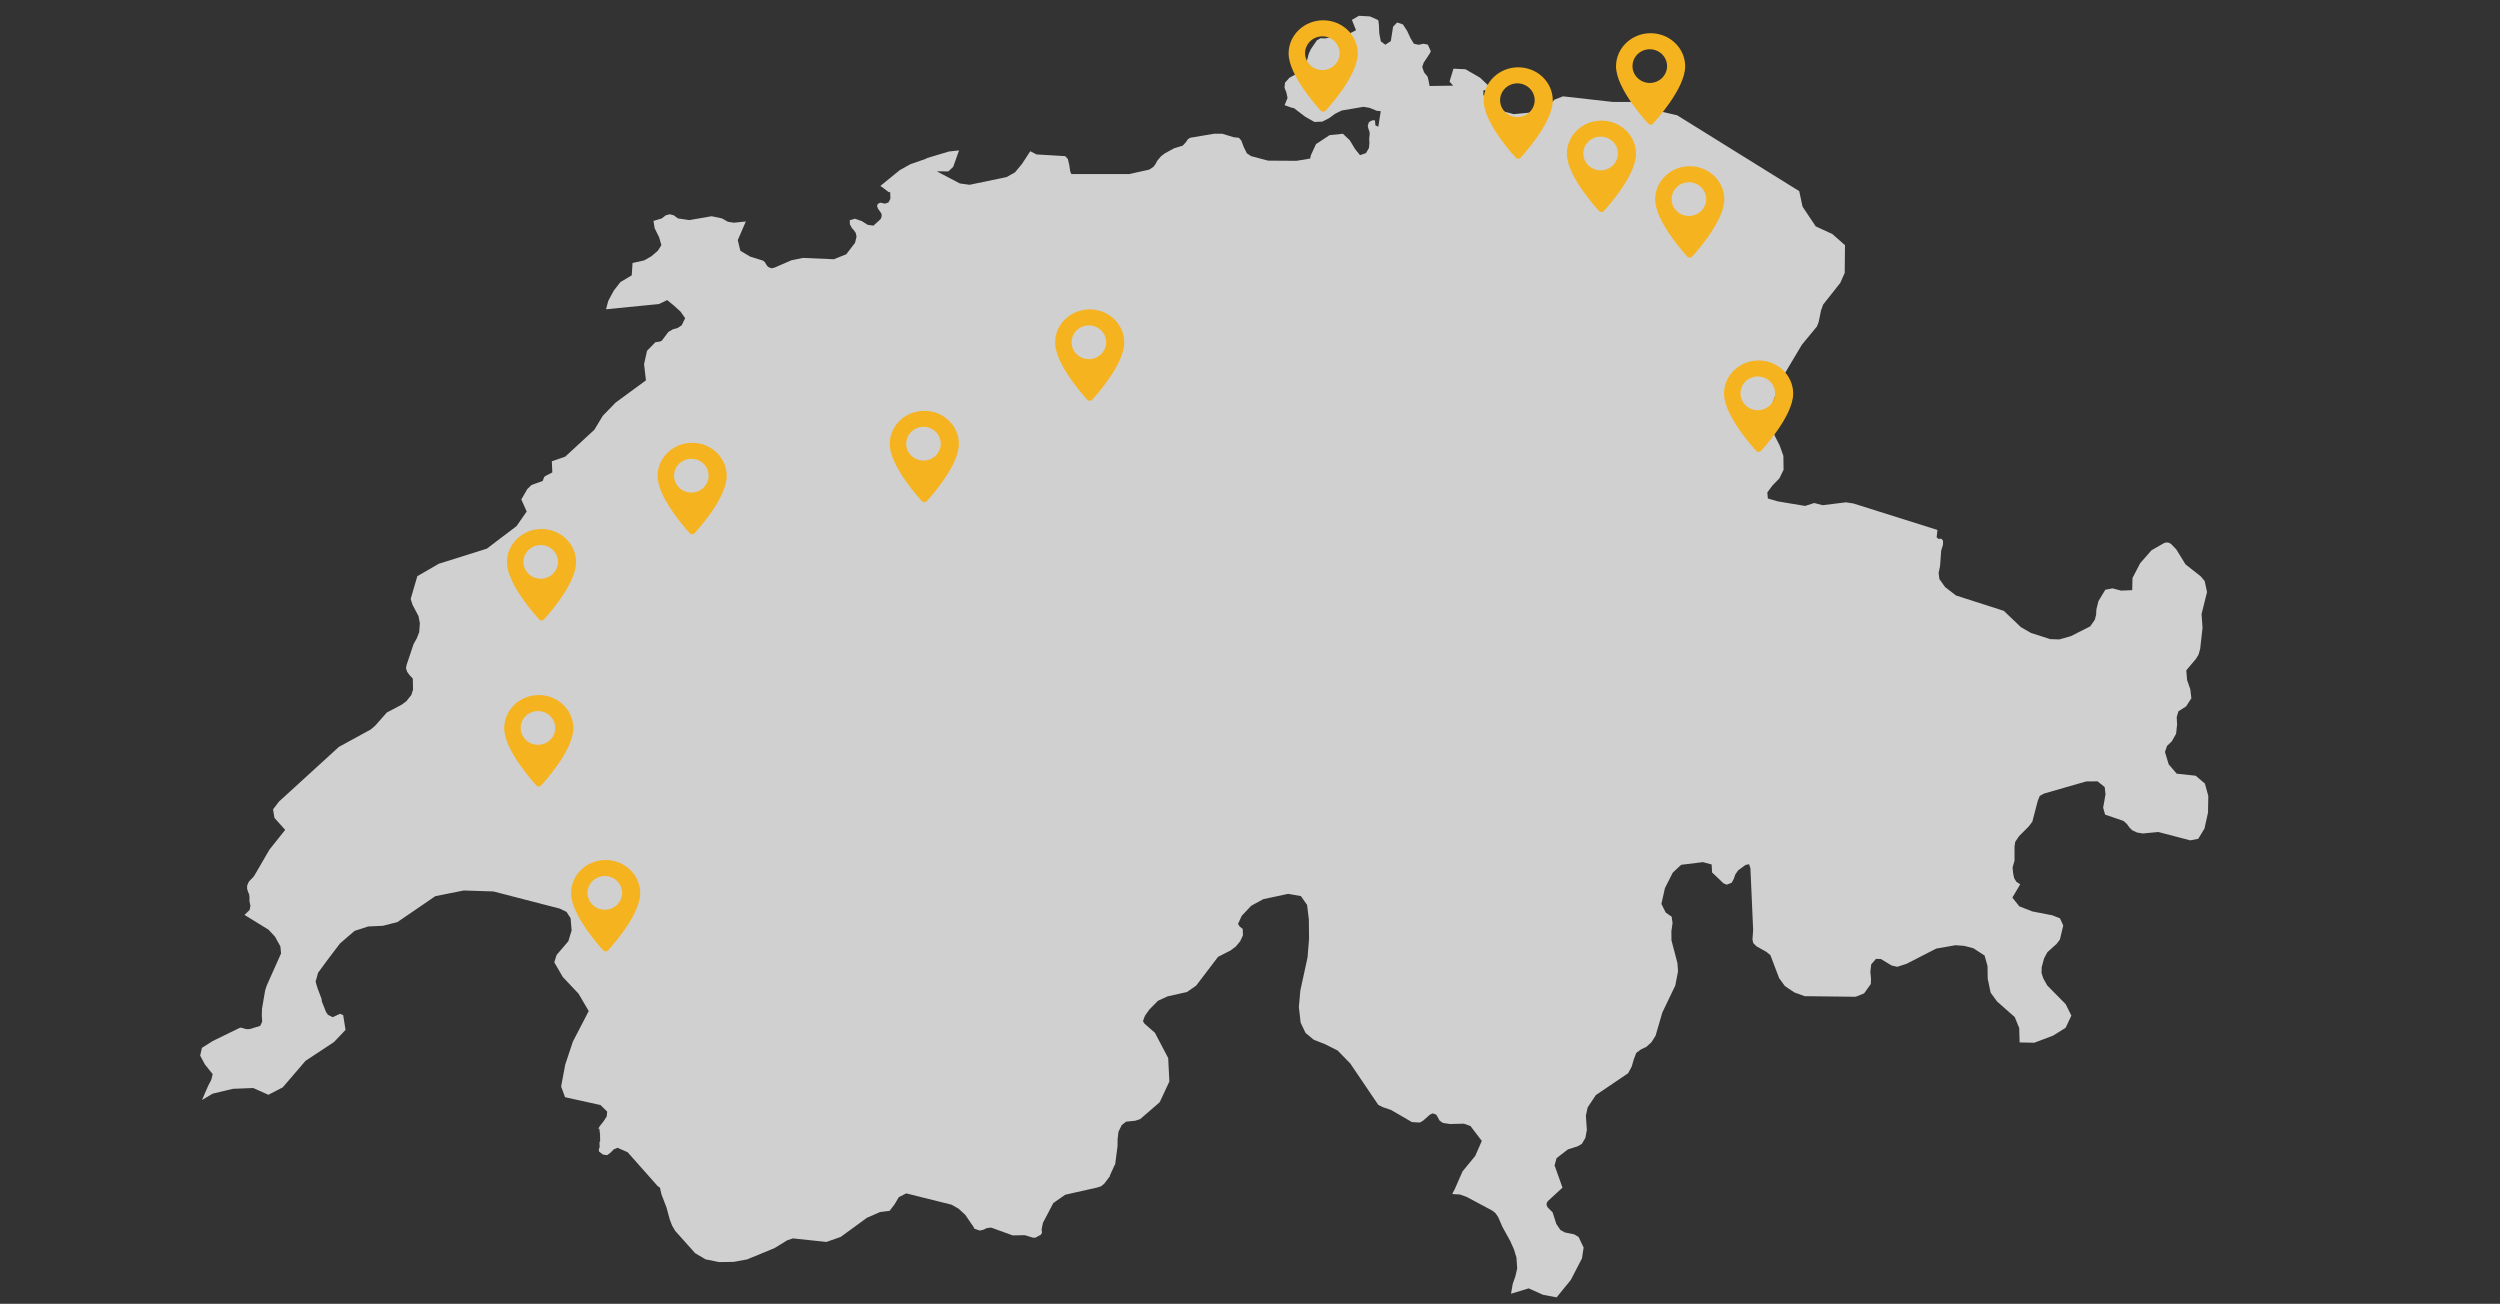<?xml version="1.0" encoding="utf-8"?>
<!-- Generator: Adobe Illustrator 15.1.0, SVG Export Plug-In . SVG Version: 6.00 Build 0)  -->
<!DOCTYPE svg PUBLIC "-//W3C//DTD SVG 1.1//EN" "http://www.w3.org/Graphics/SVG/1.1/DTD/svg11.dtd">
<svg version="1.1" id="Calque_1" xmlns:serif="http://www.serif.com/"
	 xmlns="http://www.w3.org/2000/svg" xmlns:xlink="http://www.w3.org/1999/xlink" x="0px" y="0px" width="1683.164px"
	 height="877.816px" viewBox="0 0 1683.164 877.816" enable-background="new 0 0 1683.164 877.816" xml:space="preserve">
<rect x="0" y="0" width="1683.164" height="877.816" fill="#333333" stroke="none"/>
<g>
	<g>
		<g>
			<g>
				<defs>
					<polygon id="SVGID_1_" points="1484.477,527.529 1478.275,522.268 1465.497,520.886 1460.111,514.611 1457.6,506.295 
						1458.979,502.188 1462.21,499.1 1465.103,493.979 1465.763,487.801 1465.497,482.832 1466.691,478.866 1471.818,475.599 
						1475.376,470.121 1474.661,464.097 1472.482,457.789 1471.958,451.312 1478.547,443.466 1480.248,440.697 1481.309,436.758 
						1482.893,422.755 1482.232,413.423 1485.919,398.599 1484.338,391.238 1481.703,388.054 1471.429,379.969 1465.239,369.903 
						1462.083,366.62 1462.083,366.525 1460.5,365.504 1458.854,365.177 1457.197,365.504 1448.512,370.499 1440.94,379.145 
						1435.733,389.129 1435.535,397.322 1428.096,397.646 1422.295,396.131 1417.423,397.058 1412.822,404.685 1411.436,410.243 
						1411.237,413.882 1410.386,417.233 1407.279,421.696 1394.244,428.308 1386.474,430.509 1380.279,430.287 1367.375,426.14 
						1360.592,422.23 1349.062,411.248 1316.929,400.929 1309.548,395.249 1305.729,389.855 1305.202,385.745 1306.188,381.053 
						1306.916,370.794 1308.171,366.62 1308.171,364.058 1307.045,362.674 1305.202,362.843 1303.88,361.756 1304.41,356.796 
						1247.776,338.954 1242.765,338.196 1227.097,340.132 1221.441,338.656 1215.302,340.627 1196.995,337.574 1190.222,335.6 
						1189.883,331.521 1193.374,326.83 1197.983,322.088 1200.822,316.276 1200.685,306.908 1198.188,299.915 1194.954,293.564 
						1192.582,286.335 1193.374,271.544 1198.514,256.753 1203.454,248.377 1213.133,232.109 1223.271,219.793 1224.458,216.761 
						1226.043,209.011 1227.423,205.098 1239.015,190.43 1241.985,183.736 1242.173,165.064 1233.612,157.535 1222.484,152.437 
						1213.592,139.132 1211.354,128.713 1211.354,128.684 1129.164,77.615 1117.502,74.91 1106.314,74.91 1102.229,68.607 
						1085.632,68.607 1052.304,64.856 1046.573,67.087 1041.836,72.256 1030.901,75.736 1019.183,76.849 1011.871,74.91 
						1003.176,68.438 998.702,64.013 998.702,60.911 1004.163,59.637 996.465,52.308 986.646,46.613 978.553,46.256 975.921,54.944 
						978.349,57.663 962.479,57.898 961.952,55.029 961.166,51.653 958.784,48.72 957.537,45.07 958.525,42.183 962.479,36.198 
						963.33,34.531 961.297,30.015 958.39,29.469 955.098,30.154 951.945,29.469 949.769,25.95 947.388,20.822 944.562,16.46 
						940.613,15.13 937.913,17.996 936.394,27.657 932.708,30.092 929.675,27.885 928.628,22.532 928.369,16.777 927.961,13.557 
						922.37,11.059 914.927,10.639 910.186,13.355 912.952,20.356 908.401,22.657 892.272,25.85 888.979,25.757 886.604,27.171 
						882.533,33.119 881.075,36.362 878.829,45.204 875.677,48.196 868.098,52.368 865.14,55.721 864.81,59.01 866.06,62.227 
						866.853,65.973 864.87,70.812 869.619,72.519 871.068,72.75 878.781,78.605 884.965,82.114 890.294,81.878 894.781,79.585 
						898.861,76.619 903.334,74.402 917.951,71.925 922.112,72.613 926.911,74.583 929.61,74.851 927.961,85.334 925.992,84.354 
						925.796,81.622 925.459,80.932 924.217,80.966 922.629,81.584 921.514,82.51 920.854,84.94 921.379,86.938 922.039,88.685 
						922.167,90.231 921.84,93.229 921.977,96.377 921.641,99.663 919.667,103.083 915.655,104.466 912.354,100.382 908.74,94.41 
						904.126,90.058 895.166,90.988 886.01,97.03 882.533,104.594 882.13,106.733 872.911,108.274 853.749,108.146 842.352,105.125 
						839.461,103.217 837.343,98.941 835.765,94.673 834.115,92.769 830.625,92.406 822.858,90.033 817.452,90.033 801.254,92.769 
						799.739,93.785 798.227,95.948 796.255,98.086 790.715,99.73 784.262,103.242 781.759,105.125 779.257,108.042 
						778.077,110.275 776.691,112.212 773.793,114.19 760.292,117.181 721.301,117.181 720.514,115.306 719.924,111.163 
						718.931,107.028 717.153,105.125 697.859,103.971 693.644,101.799 688.111,110.309 683.365,116.035 677.705,119.223 
						652.81,124.409 646.226,123.52 630.684,115.338 638.517,115.397 641.745,112.35 645.696,101.27 638.849,102.002 
						623.963,106.472 623.506,106.861 612.9,110.571 605.717,114.585 592.616,125.274 593.344,125.568 598.348,129.368 
						599.332,129.368 599.465,133.777 598.148,136.31 595.782,137.1 592.616,136.431 590.9,137.365 590.508,138.779 
						591.163,140.548 593.271,143.539 593.604,144.622 593.538,145.813 593.146,147.052 592.616,147.783 588.072,151.915 
						584.192,151.36 580.234,148.869 575.627,147.253 572.131,148.267 572.199,150.997 573.65,153.697 574.702,154.785 
						576.149,156.847 576.677,159.316 575.691,163.449 569.765,171.178 561.403,174.536 540.589,173.641 532.686,175.289 
						521.355,180.221 519.382,180.646 517.012,179.627 515.825,178.039 514.969,176.478 513.718,175.476 504.963,172.72 
						498.442,168.817 496.721,161.644 502.126,149.12 494.028,149.942 490.012,149.288 486.118,147.052 479.079,145.578 
						464.127,148.175 456.422,147.052 453.651,144.961 450.889,144.26 448.256,144.961 445.554,147.052 439.954,148.728 
						440.748,153.664 443.774,159.773 445.289,165.003 442.988,168.714 438.574,172.528 433.704,175.322 425.863,177.059 
						425.335,185.371 417.697,189.918 413.219,195.687 409.527,202.565 408.012,208.217 443.641,204.7 449.179,202.037 
						453.651,205.687 458.133,209.755 461.292,214.232 458.927,219.055 456.157,220.838 453.063,221.695 449.97,223.493 
						445.554,229.409 443.976,230.035 441.27,230.398 435.608,236.189 433.634,245.185 434.881,256.094 414.537,270.984 
						405.84,279.924 400.183,289.316 380.549,307.438 371.53,310.552 371.86,318.058 367.577,320.279 366.459,321.035 
						365.336,323.832 357.833,326.532 355.001,329.296 350.982,336.26 354.603,344.373 347.757,354.229 327.736,369.407 
						295.465,379.537 280.973,387.921 276.497,403.236 277.75,407.213 281.769,414.802 282.687,419.605 282.227,425.647 
						280.582,429.824 278.47,433.57 273.725,447.739 273.337,449.874 274.124,452.335 275.707,454.466 277.939,456.904 
						278.078,464.233 276.954,467.881 273.604,472.097 270.438,474.452 260.426,479.714 252.59,488.582 249.625,491.114 
						228.157,502.852 187.848,539.654 183.834,544.917 184.758,550.632 192.001,558.716 181.4,572.053 170.991,589.94 
						167.562,593.584 166.382,596.243 166.382,598.451 167.041,600.493 167.762,602.27 167.957,603.617 167.957,606.89 
						168.622,609.853 168.034,612.678 164.603,615.975 180.739,625.892 185.146,630.624 188.772,637.166 189.23,641.924 
						179.555,663.578 178.498,666.938 176.392,679.161 176.258,683.799 176.525,687.804 175.209,690.666 168.622,692.709 
						166.912,692.934 165.064,692.709 162.695,691.946 162.167,691.891 161.637,691.946 161.179,692.119 143.2,700.895 
						135.955,705.49 134.768,710.686 137.928,716.604 143.2,723.2 142.276,726.917 140.038,731.256 136.017,740.587 143.2,736.317 
						156.831,733.054 170.465,732.526 180.674,737.08 190.352,732.085 205.696,714.228 224.861,701.58 232.637,693.393 
						231.053,683.438 228.943,682.557 223.939,684.858 220.779,683.206 219.531,681.397 216.699,674.268 216.501,672.526 
						213.729,665.17 212.482,660.883 214.126,654.972 220.386,646.428 228.943,635.158 238.694,626.744 247.915,623.753 
						257.796,623.304 267.543,620.829 293.095,603.348 312.257,599.535 332.216,600.181 376.862,611.733 381.409,613.924 
						384.174,618.237 384.84,626.456 382.66,633.681 374.755,642.91 373.18,647.877 378.899,657.766 389.511,669.01 
						396.357,680.714 385.688,701.306 380.549,716.762 377.79,731.483 380.42,738.716 404.266,743.974 408.807,748.408 
						408.483,751.654 406.368,754.947 404.002,757.911 402.617,760.146 403.475,759.687 404.002,763.948 404.063,768.456 
						403.602,768.859 403.736,772.211 403.143,773.978 403.342,775.333 405.975,777.337 408.807,777.723 411.108,775.989 
						413.219,773.812 415.717,772.77 422.57,775.749 442.855,798.635 444.306,799.585 445.355,804.181 448.783,813.095 
						450.889,820.915 452.533,825.212 454.579,828.698 468.009,843.722 474.994,847.865 484.212,849.729 494.028,849.573 
						503.052,847.899 521.489,840.299 529.918,835.097 533.869,833.77 556.395,836.16 566.006,832.777 583.726,819.857 
						592.616,815.979 598.936,815.204 602.232,810.921 605.127,806.02 610.137,803.465 640.697,811.086 645.368,813.775 
						649.914,817.945 655.511,826.131 655.974,827.22 659.664,828.504 662.161,827.911 664.402,826.822 667.296,826.492 
						681.788,831.752 689.958,831.597 695.355,833.24 697.065,833.296 700.825,831.261 701.549,829.852 701.281,827.613 
						702.208,823.208 709.187,809.942 717.153,804.377 738.428,799.585 741.254,798.729 743.429,796.953 747.123,792.081 
						747.387,791.136 750.275,784.755 750.805,783.898 752.389,771.686 752.457,766.838 753.045,761.916 755.22,757.479 
						758.181,755.184 764.439,754.526 767.67,753.445 780.774,742.093 787.292,728.166 786.506,712.363 777.547,695.306 
						770.57,689.219 769.513,687.541 770.824,683.926 773.793,679.712 779.658,673.771 786.105,670.817 799.145,667.891 
						805.336,663.578 820.091,644.198 828.526,639.895 832.014,637.265 834.972,633.717 836.818,629.743 836.683,625.396 
						834.711,623.888 833.518,622.045 836.026,616.558 842.415,609.797 850.515,605.383 867.246,601.799 875.867,603.319 
						880.024,609.263 881.202,619.018 881.341,632.065 880.346,644.524 875.474,666.879 874.486,677.982 875.677,688.507 
						878.965,695.425 884.435,699.979 892.276,703.097 900.572,707.263 909.059,715.973 927.961,743.888 930.868,745.354 
						936.665,747.358 950.616,755.475 955.891,755.772 958.066,754.556 962.737,750.447 964.579,749.591 967.029,750.479 
						969.266,754.522 971.562,756.061 976.308,756.763 985.526,756.531 990.001,758.1 997.644,768.126 993.241,778.218 
						984.676,788.641 979.407,800.668 978.281,802.739 977.753,803.918 982.892,804.21 987.505,805.852 1004.633,815.027 
						1006.735,816.637 1008.641,819.364 1011.606,826.166 1016.747,835.435 1019.249,841.022 1020.967,846.636 1021.479,854.047 
						1020.238,859.364 1018.457,864.427 1017.331,871.026 1029.19,867.41 1039.002,871.789 1048.021,873.455 1057.58,861.728 
						1065.083,847.239 1066.201,839.942 1062.841,832.833 1059.949,831.071 1053.496,829.744 1050.537,828.072 1047.832,824.063 
						1045.328,816.271 1042.102,812.996 1041.442,811.904 1041.246,810.819 1041.442,809.702 1042.102,808.685 1051.978,799.585 
						1046.646,784.657 1047.965,779.76 1055.606,773.841 1062.189,771.779 1065.016,770.102 1067.392,766.093 1068.375,760.801 
						1067.718,751.142 1068.908,745.578 1074.441,737.27 1096.172,722.574 1098.543,718.142 1099.989,713.185 1101.633,708.905 
						1104.86,706.508 1108.48,704.801 1111.97,701.576 1114.676,697.209 1119.147,681.801 1127.909,663.522 1129.756,653.985 
						1129.361,648.436 1125.346,633.123 1125.281,626.947 1126.07,621.479 1125.478,617.182 1121.462,614.391 1118.565,608.568 
						1120.932,597.959 1126.205,587.533 1131.861,582.242 1146.478,580.441 1152.405,582.025 1152.673,587.376 1160.319,594.673 
						1162.551,595.621 1165.845,594.347 1167.298,591.741 1168.361,588.652 1170.327,585.894 1175.199,582.344 1177.576,581.818 
						1178.49,584.514 1180.334,626.021 1179.875,632.628 1180.469,635.026 1182.643,637.163 1189.226,640.845 1191.919,643.018 
						1197.849,658.587 1201.67,663.849 1208.059,668.157 1214.978,670.688 1249.354,671.085 1255.019,668.819 1259.564,662.477 
						1259.688,659.082 1259.234,654.192 1259.823,649.257 1263.051,645.571 1266.351,645.673 1273.588,650.054 1277.412,650.91 
						1283.675,648.871 1303.625,638.637 1316.661,636.374 1322.525,636.832 1328.646,638.451 1336.158,643.339 1338.137,650.376 
						1338.256,658.913 1340.238,668.353 1344.587,674.296 1356.443,684.749 1359.47,692.119 1359.737,701.843 1369.608,702.035 
						1382.264,697.243 1390.693,691.989 1394.57,683.771 1390.748,676.066 1378.368,663.522 1375.671,658.7 1374.488,655.045 
						1374.618,651.1 1376.205,645.251 1378.441,641.077 1384.695,635.422 1386.868,632.536 1389.112,623.097 1386.933,618.305 
						1381.729,616.233 1368.299,613.632 1359.544,610.213 1354.855,604.327 1360.13,595.389 1357.494,593.617 1356.046,591.177 
						1355.385,588.06 1354.991,584.051 1356.312,579.424 1356.312,569.926 1356.771,566.804 1359.341,562.957 1365.79,556.512 
						1368.299,553.194 1371.989,539.065 1373.309,535.85 1376.205,534.262 1404.526,526.114 1412.221,526.05 1417.034,529.928 
						1417.562,534.824 1415.978,543.765 1417.294,548.459 1429.676,552.699 1431.981,554.771 1433.557,556.979 1435.471,558.952 
						1438.83,560.517 1442.72,561.152 1453.121,560.155 1474.589,565.78 1479.993,564.758 1484.206,557.833 1486.579,547.09 
						1486.772,535.875 					"/>
				</defs>
				<clipPath id="SVGID_2_">
					<use xlink:href="#SVGID_1_"  overflow="visible"/>
				</clipPath>
				<g clip-path="url(#SVGID_2_)">
					<rect x="127.263" y="3.13" fill="#F1F1F1" fill-opacity="0.824" width="1367.024" height="877.834"/>
				</g>
			</g>
		</g>
	</g>
	<g>
		<g>
			<g>
				<defs>
					<path id="SVGID_3_" d="M733.656,208.287c-12.837,0-23.279,10.005-23.279,22.3c0,15.26,20.831,37.66,21.717,38.608
						c0.835,0.887,2.289,0.887,3.121,0c0.887-0.948,21.719-23.348,21.719-38.608C756.934,218.292,746.492,208.287,733.656,208.287z
						 M733.102,241.777c-6.419,0-11.64-5.087-11.64-11.342c0-6.254,5.221-11.342,11.64-11.342c6.417,0,11.638,5.087,11.638,11.342
						C744.74,236.69,739.519,241.777,733.102,241.777z"/>
				</defs>
				<clipPath id="SVGID_4_">
					<use xlink:href="#SVGID_3_"  overflow="visible"/>
				</clipPath>
				<g clip-path="url(#SVGID_4_)">
					<rect x="702.869" y="200.779" fill="#F6B320" width="61.574" height="76.594"/>
				</g>
			</g>
		</g>
	</g>
	<g>
		<g>
			<g>
				<defs>
					<path id="SVGID_5_" d="M1111.295,22.358c-12.838,0-23.28,10.004-23.28,22.302c0,15.255,20.832,37.659,21.718,38.603
						c0.835,0.891,2.289,0.887,3.121,0c0.886-0.944,21.719-23.348,21.719-38.603C1134.572,32.362,1124.13,22.358,1111.295,22.358z
						 M1110.74,55.849c-6.419,0-11.639-5.091-11.639-11.342c0-6.258,5.22-11.346,11.639-11.346c6.417,0,11.639,5.087,11.639,11.346
						C1122.379,50.758,1117.157,55.849,1110.74,55.849z"/>
				</defs>
				<clipPath id="SVGID_6_">
					<use xlink:href="#SVGID_5_"  overflow="visible"/>
				</clipPath>
				<g clip-path="url(#SVGID_6_)">
					<rect x="1080.507" y="14.851" fill="#F6B320" width="61.575" height="76.594"/>
				</g>
			</g>
		</g>
	</g>
	<g>
		<g>
			<g>
				<defs>
					<path id="SVGID_7_" d="M407.757,579c-12.835,0-23.278,10.006-23.278,22.3c0,15.262,20.832,37.662,21.718,38.61
						c0.833,0.887,2.288,0.887,3.119,0c0.888-0.948,21.721-23.349,21.721-38.61C431.035,589.004,420.593,579,407.757,579z
						 M407.203,612.488c-6.418,0-11.64-5.09-11.64-11.342c0-6.255,5.222-11.342,11.64-11.342c6.417,0,11.64,5.087,11.64,11.342
						C418.843,607.398,413.62,612.488,407.203,612.488z"/>
				</defs>
				<clipPath id="SVGID_8_">
					<use xlink:href="#SVGID_7_"  overflow="visible"/>
				</clipPath>
				<g clip-path="url(#SVGID_8_)">
					<rect x="376.969" y="571.494" fill="#F6B320" width="61.576" height="76.59"/>
				</g>
			</g>
		</g>
	</g>
	<g>
		<g>
			<g>
				<defs>
					<path id="SVGID_9_" d="M1137.644,111.901c-12.837,0-23.279,10.004-23.279,22.3c0,15.258,20.832,37.66,21.719,38.606
						c0.834,0.889,2.289,0.887,3.119,0c0.888-0.946,21.72-23.348,21.72-38.606C1160.921,121.906,1150.479,111.901,1137.644,111.901z
						 M1137.089,145.388c-6.418,0-11.64-5.088-11.64-11.341c0-6.254,5.222-11.343,11.64-11.343c6.416,0,11.639,5.088,11.639,11.343
						C1148.729,140.3,1143.506,145.388,1137.089,145.388z"/>
				</defs>
				<clipPath id="SVGID_10_">
					<use xlink:href="#SVGID_9_"  overflow="visible"/>
				</clipPath>
				<g clip-path="url(#SVGID_10_)">
					<rect x="1106.856" y="104.392" fill="#F6B320" width="61.575" height="76.593"/>
				</g>
			</g>
		</g>
	</g>
	<g>
		<g>
			<g>
				<defs>
					<path id="SVGID_11_" d="M1022.16,45.319c-12.837,0-23.279,10.003-23.279,22.3c0,15.26,20.831,37.662,21.718,38.608
						c0.833,0.889,2.29,0.887,3.12,0c0.888-0.947,21.719-23.348,21.719-38.608C1045.437,55.32,1034.994,45.319,1022.16,45.319z
						 M1021.604,78.806c-6.417,0-11.638-5.088-11.638-11.342c0-6.254,5.221-11.342,11.638-11.342
						c6.418,0,11.641,5.088,11.641,11.342C1033.244,73.717,1028.021,78.806,1021.604,78.806z"/>
				</defs>
				<clipPath id="SVGID_12_">
					<use xlink:href="#SVGID_11_"  overflow="visible"/>
				</clipPath>
				<g clip-path="url(#SVGID_12_)">
					<rect x="991.371" y="37.81" fill="#F6B320" width="61.575" height="76.593"/>
				</g>
			</g>
		</g>
	</g>
	<g>
		<g>
			<g>
				<defs>
					<path id="SVGID_13_" d="M364.595,356.157c-12.835,0-23.278,10.003-23.278,22.3c0,15.26,20.829,37.662,21.719,38.608
						c0.834,0.888,2.288,0.886,3.118,0c0.891-0.946,21.721-23.348,21.721-38.608C387.873,366.162,377.43,356.157,364.595,356.157z
						 M364.042,389.646c-6.418,0-11.639-5.089-11.639-11.342c0-6.255,5.221-11.343,11.639-11.343
						c6.415,0,11.639,5.088,11.639,11.343C375.681,384.556,370.456,389.646,364.042,389.646z"/>
				</defs>
				<clipPath id="SVGID_14_">
					<use xlink:href="#SVGID_13_"  overflow="visible"/>
				</clipPath>
				<g clip-path="url(#SVGID_14_)">
					<rect x="333.808" y="348.649" fill="#F6B320" width="61.576" height="76.592"/>
				</g>
			</g>
		</g>
	</g>
	<g>
		<g>
			<g>
				<defs>
					<path id="SVGID_15_" d="M1078.195,81.198c-12.836,0-23.279,10.004-23.279,22.3c0,15.26,20.834,37.662,21.717,38.607
						c0.834,0.89,2.288,0.888,3.121,0c0.887-0.945,21.723-23.347,21.723-38.607C1101.477,91.2,1091.033,81.198,1078.195,81.198z
						 M1077.642,114.684c-6.416,0-11.64-5.088-11.64-11.341c0-6.255,5.223-11.343,11.64-11.343c6.418,0,11.642,5.087,11.642,11.343
						C1089.282,109.597,1084.06,114.684,1077.642,114.684z"/>
				</defs>
				<clipPath id="SVGID_16_">
					<use xlink:href="#SVGID_15_"  overflow="visible"/>
				</clipPath>
				<g clip-path="url(#SVGID_16_)">
					<rect x="1047.407" y="73.688" fill="#F6B320" width="61.575" height="76.594"/>
				</g>
			</g>
		</g>
	</g>
	<g>
		<g>
			<g>
				<defs>
					<path id="SVGID_17_" d="M362.752,467.954c-12.835,0-23.279,10.004-23.279,22.302c0,15.258,20.83,37.659,21.716,38.606
						c0.833,0.889,2.289,0.887,3.122,0c0.887-0.947,21.719-23.349,21.719-38.606C386.03,477.958,375.587,467.954,362.752,467.954z
						 M362.195,501.44c-6.414,0-11.639-5.088-11.639-11.342c0-6.255,5.224-11.342,11.639-11.342c6.418,0,11.643,5.087,11.643,11.342
						C373.838,496.354,368.613,501.44,362.195,501.44z"/>
				</defs>
				<clipPath id="SVGID_18_">
					<use xlink:href="#SVGID_17_"  overflow="visible"/>
				</clipPath>
				<g clip-path="url(#SVGID_18_)">
					<rect x="331.961" y="460.444" fill="#F6B320" width="61.576" height="76.592"/>
				</g>
			</g>
		</g>
	</g>
	<g>
		<g>
			<g>
				<defs>
					<path id="SVGID_19_" d="M622.318,276.58c-12.84,0-23.282,10.004-23.282,22.3c0,15.26,20.829,37.661,21.723,38.607
						c0.829,0.889,2.284,0.887,3.118,0c0.887-0.946,21.716-23.347,21.716-38.607C645.591,286.585,635.151,276.58,622.318,276.58z
						 M621.759,310.067c-6.413,0-11.638-5.088-11.638-11.34c0-6.255,5.224-11.344,11.638-11.344c6.419,0,11.642,5.088,11.642,11.344
						C633.401,304.979,628.179,310.067,621.759,310.067z"/>
				</defs>
				<clipPath id="SVGID_20_">
					<use xlink:href="#SVGID_19_"  overflow="visible"/>
				</clipPath>
				<g clip-path="url(#SVGID_20_)">
					<rect x="591.527" y="269.071" fill="#F6B320" width="61.576" height="76.594"/>
				</g>
			</g>
		</g>
	</g>
	<g>
		<g>
			<g>
				<defs>
					<path id="SVGID_21_" d="M466.015,298.119c-12.84,0-23.28,10.004-23.28,22.301c0,15.259,20.829,37.661,21.721,38.606
						c0.831,0.89,2.283,0.888,3.118,0c0.886-0.945,21.718-23.347,21.718-38.606C489.292,308.124,478.851,298.119,466.015,298.119
						L466.015,298.119z M465.459,331.606c-6.416,0-11.638-5.088-11.638-11.342c0-6.255,5.222-11.344,11.638-11.344
						c6.419,0,11.642,5.089,11.642,11.344C477.099,326.519,471.879,331.606,465.459,331.606z"/>
				</defs>
				<clipPath id="SVGID_22_">
					<use xlink:href="#SVGID_21_"  overflow="visible"/>
				</clipPath>
				<g clip-path="url(#SVGID_22_)">
					<rect x="435.228" y="290.609" fill="#F6B320" width="61.574" height="76.594"/>
				</g>
			</g>
		</g>
	</g>
	<g>
		<g>
			<g>
				<defs>
					<path id="SVGID_23_" d="M1184.01,242.673c-12.838,0-23.281,10.003-23.281,22.3c0,15.259,20.833,37.661,21.723,38.608
						c0.833,0.888,2.288,0.886,3.117,0c0.888-0.947,21.721-23.348,21.721-38.608C1207.287,252.676,1196.844,242.673,1184.01,242.673
						z M1183.456,276.16c-6.418,0-11.643-5.088-11.643-11.342c0-6.254,5.224-11.343,11.643-11.343
						c6.415,0,11.638,5.088,11.638,11.343C1195.094,271.071,1189.873,276.16,1183.456,276.16z"/>
				</defs>
				<clipPath id="SVGID_24_">
					<use xlink:href="#SVGID_23_"  overflow="visible"/>
				</clipPath>
				<g clip-path="url(#SVGID_24_)">
					<rect x="1153.219" y="235.164" fill="#F6B320" width="61.576" height="76.592"/>
				</g>
			</g>
		</g>
	</g>
	<g>
		<g>
			<g>
				<defs>
					<path id="SVGID_25_" d="M890.856,13.669c-12.838,0-23.282,10.003-23.282,22.301c0,15.259,20.834,37.661,21.724,38.607
						c0.833,0.889,2.288,0.887,3.117,0c0.887-0.947,21.721-23.348,21.721-38.607C914.134,23.673,903.69,13.669,890.856,13.669
						L890.856,13.669z M890.303,47.159c-6.418,0-11.643-5.089-11.643-11.342c0-6.255,5.224-11.343,11.643-11.343
						c6.415,0,11.638,5.088,11.638,11.343C901.94,42.069,896.72,47.159,890.303,47.159z"/>
				</defs>
				<clipPath id="SVGID_26_">
					<use xlink:href="#SVGID_25_"  overflow="visible"/>
				</clipPath>
				<g clip-path="url(#SVGID_26_)">
					<rect x="860.069" y="6.162" fill="#F6B320" width="61.576" height="76.592"/>
				</g>
			</g>
		</g>
	</g>
</g>
</svg>
